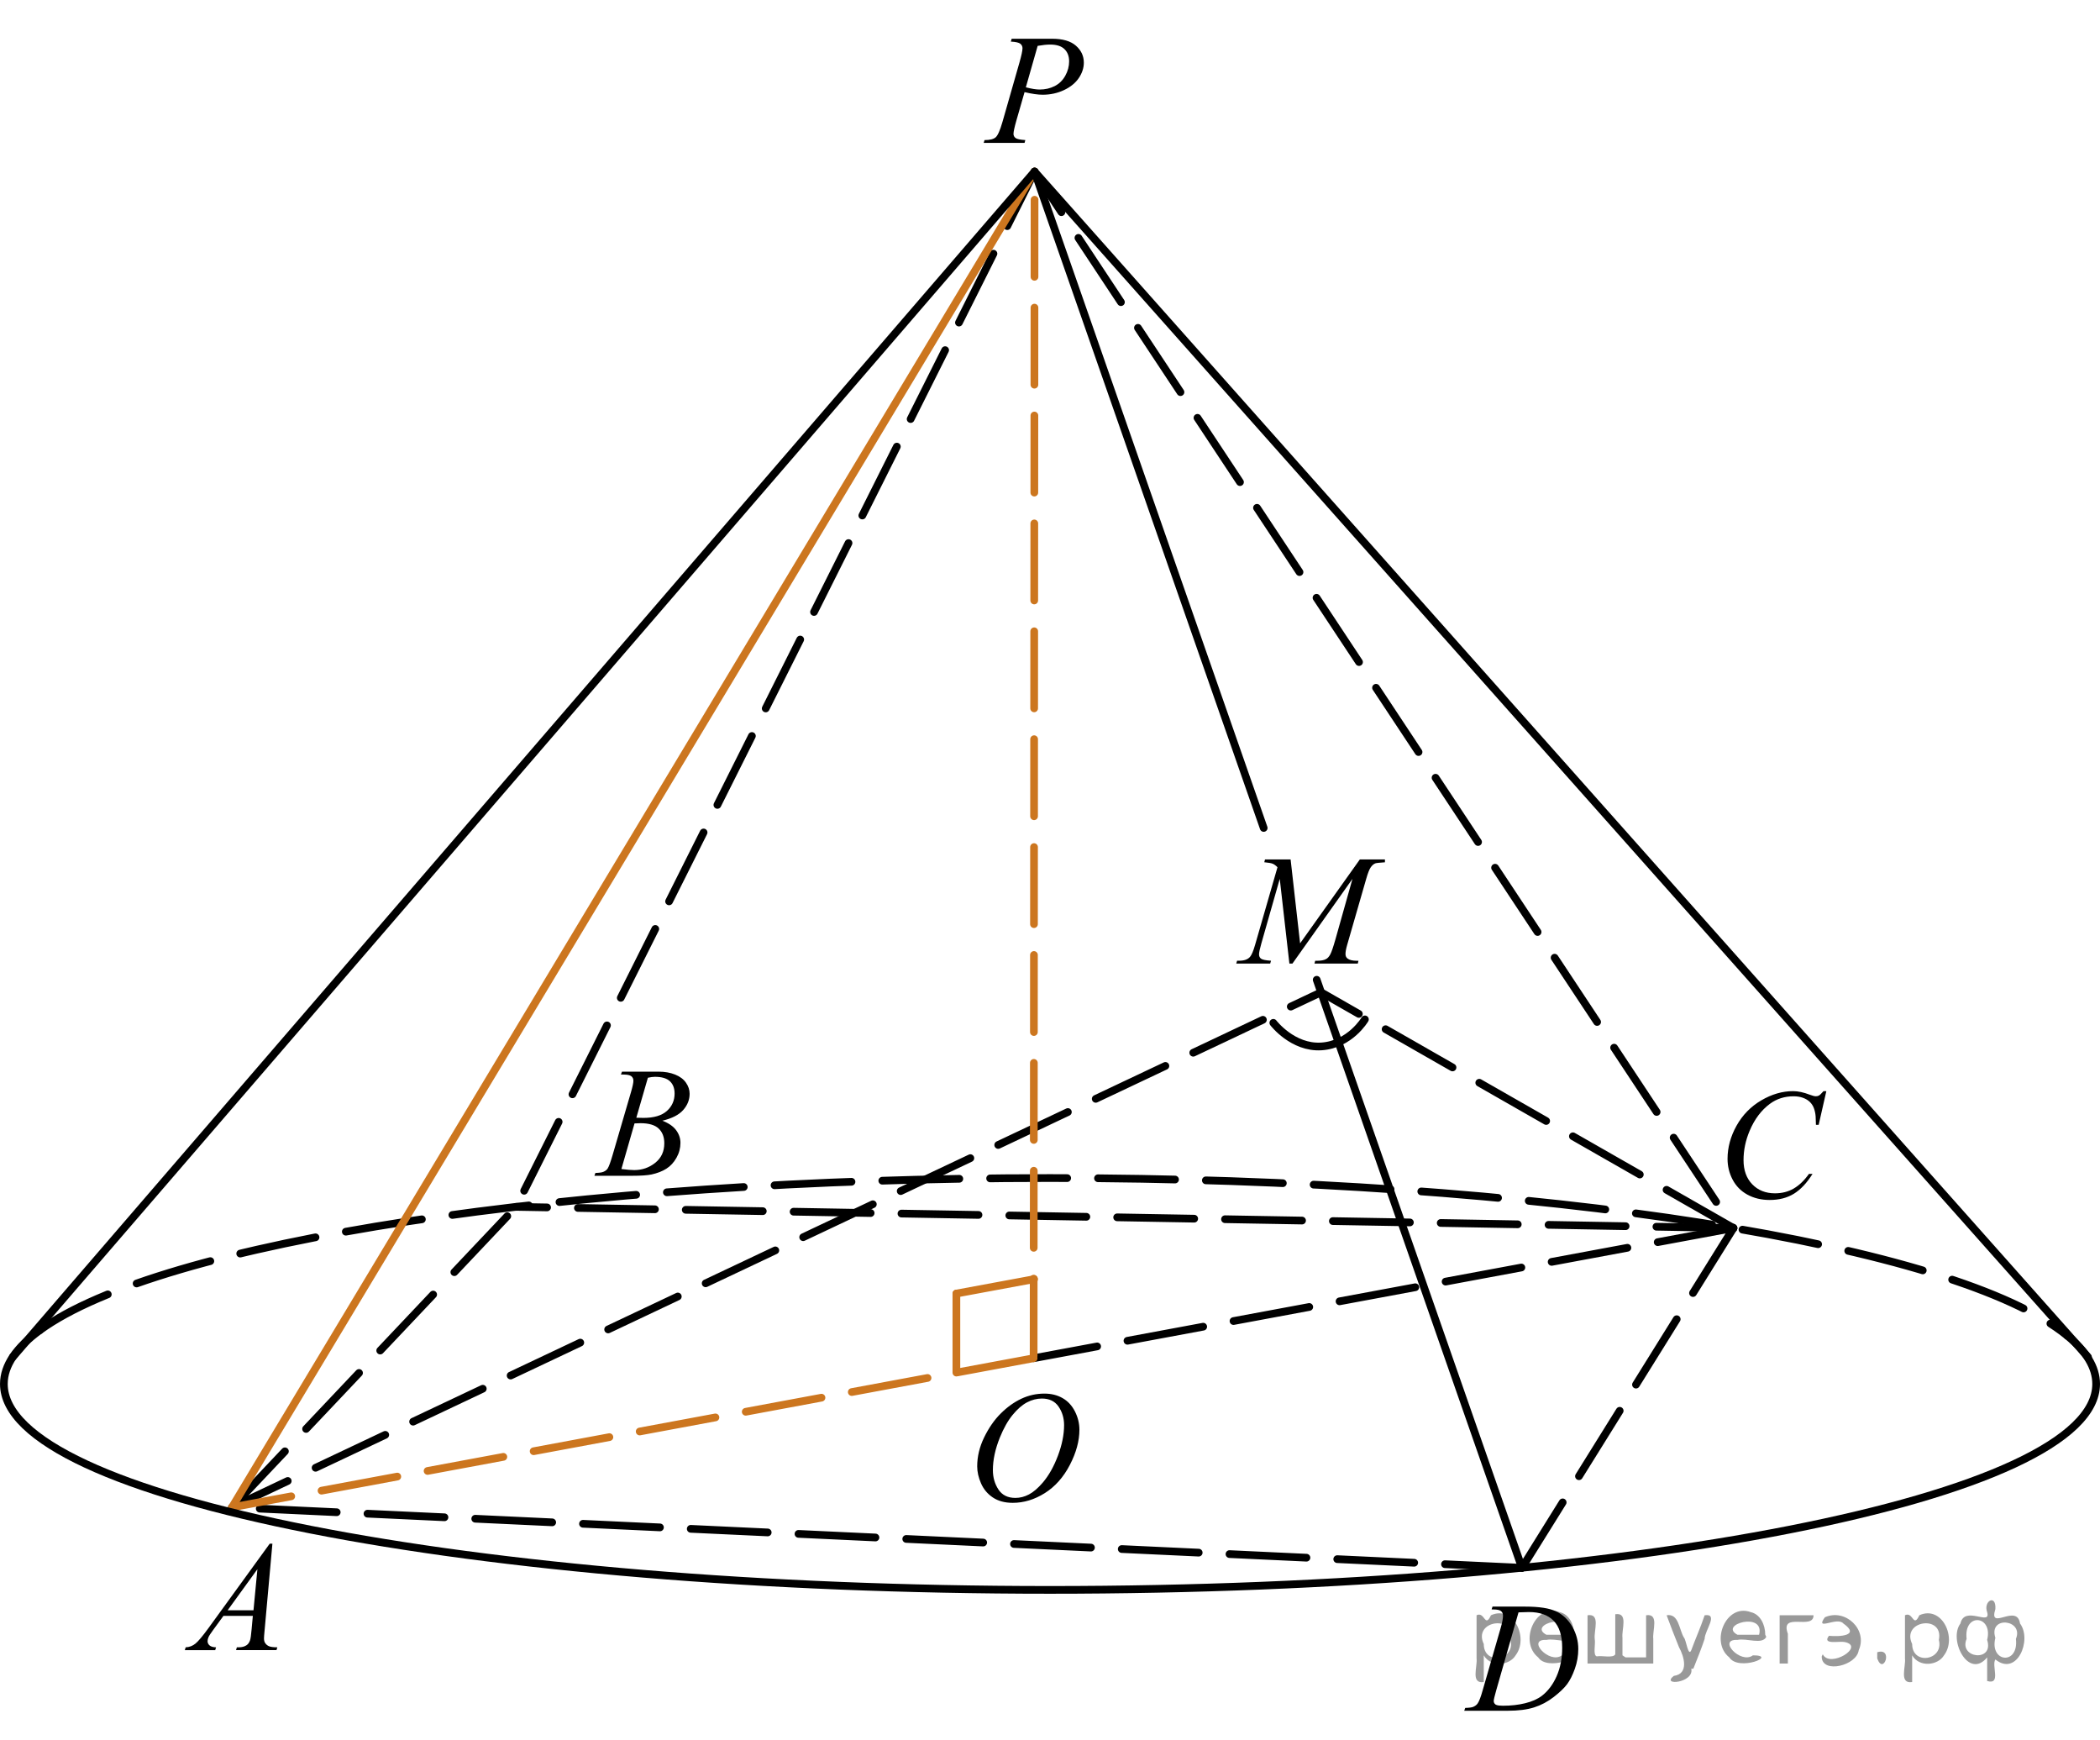 <?xml version="1.0" encoding="utf-8"?>
<!-- Generator: Adobe Illustrator 16.0.0, SVG Export Plug-In . SVG Version: 6.00 Build 0)  -->
<!DOCTYPE svg PUBLIC "-//W3C//DTD SVG 1.1//EN" "http://www.w3.org/Graphics/SVG/1.1/DTD/svg11.dtd">
<svg version="1.1" id="Слой_1" xmlns="http://www.w3.org/2000/svg" xmlns:xlink="http://www.w3.org/1999/xlink" x="0px" y="0px"
	 width="204.417px" height="169.333px" viewBox="-38.032 -27.299 204.417 169.333"
	 enable-background="new -38.032 -27.299 204.417 169.333" xml:space="preserve">
<polyline fill="none" stroke="#000000" stroke-width="0.75" stroke-linecap="round" stroke-linejoin="round" stroke-miterlimit="10" stroke-dasharray="7.5,3" points="
	130.705,92.218 90.562,69.272 -15.451,119.396 "/>
<line fill="none" stroke="#000000" stroke-width="0.75" stroke-linecap="round" stroke-linejoin="round" stroke-miterlimit="10" stroke-dasharray="7.5,3" x1="130.705" y1="92.218" x2="62.579" y2="104.886"/>
<path fill="none" stroke="#000000" stroke-width="0.75" stroke-linecap="round" stroke-linejoin="round" stroke-miterlimit="10" stroke-dasharray="7.5,3" d="
	M-34.157,102.162c11.686-8.533,51.283-14.813,98.333-14.813c48.031,0,88.294,6.544,99.027,15.349"/>
<polyline fill="none" stroke="#000000" stroke-width="0.75" stroke-linecap="round" stroke-linejoin="round" stroke-miterlimit="10" stroke-dasharray="7.5,3" points="
	-15.451,119.395 12.204,90.155 62.675,-10.6 "/>
<line fill="none" stroke="#000000" stroke-width="0.75" stroke-linecap="round" stroke-linejoin="round" stroke-miterlimit="10" stroke-dasharray="7.5,3" x1="110.117" y1="125.281" x2="-15.451" y2="119.396"/>
<line fill="none" stroke="#000000" stroke-width="0.75" stroke-linecap="round" stroke-linejoin="round" stroke-miterlimit="10" stroke-dasharray="7.5,3" x1="130.705" y1="92.218" x2="12.204" y2="90.155"/>
<line fill="none" stroke="#CC761F" stroke-width="0.75" stroke-linecap="round" stroke-linejoin="round" stroke-miterlimit="10" stroke-dasharray="7.5,3" x1="62.583" y1="104.64" x2="62.675" y2="-10.6"/>
<line fill="none" stroke="#CC761F" stroke-width="0.75" stroke-linecap="round" stroke-linejoin="round" stroke-miterlimit="10" stroke-dasharray="7.5,3" x1="62.579" y1="104.886" x2="-15.451" y2="119.396"/>
<polyline fill="none" stroke="#000000" stroke-width="0.75" stroke-linecap="round" stroke-linejoin="round" stroke-miterlimit="10" stroke-dasharray="7.5,3" points="
	110.117,125.281 130.705,92.218 62.675,-10.6 "/>
<g>
	<g>
		<g>
			<g>
				<defs>
					<rect id="SVGID_1_" x="-23.007" y="119.396" width="15.11" height="16.697"/>
				</defs>
				<clipPath id="SVGID_2_">
					<use xlink:href="#SVGID_1_"  overflow="visible"/>
				</clipPath>
				<g clip-path="url(#SVGID_2_)">
					<path d="M-11.515,122.93l-0.76,8.432c-0.039,0.396-0.06,0.652-0.06,0.777c0,0.198,0.037,0.352,0.109,0.455
						c0.095,0.146,0.221,0.252,0.381,0.321c0.16,0.066,0.429,0.104,0.809,0.104l-0.081,0.274h-3.939l0.08-0.274h0.17
						c0.32,0,0.58-0.069,0.783-0.209c0.143-0.097,0.252-0.252,0.332-0.474c0.053-0.153,0.104-0.519,0.154-1.09l0.117-1.285h-2.862
						l-1.019,1.396c-0.23,0.313-0.376,0.539-0.435,0.678c-0.061,0.139-0.09,0.267-0.09,0.387c0,0.158,0.063,0.295,0.191,0.41
						c0.128,0.113,0.339,0.179,0.635,0.188l-0.082,0.274h-2.958l0.081-0.274c0.364-0.017,0.686-0.14,0.964-0.371
						c0.277-0.229,0.691-0.728,1.242-1.481l5.978-8.236H-11.515L-11.515,122.93z M-12.976,125.417l-2.898,4h2.517L-12.976,125.417z"
						/>
				</g>
			</g>
		</g>
	</g>
</g>
<g>
	<g>
		<g>
			<g>
				<defs>
					<rect id="SVGID_3_" x="17.204" y="73.23" width="15.11" height="16.697"/>
				</defs>
				<clipPath id="SVGID_4_">
					<use xlink:href="#SVGID_3_"  overflow="visible"/>
				</clipPath>
				<g clip-path="url(#SVGID_4_)">
					<path d="M22.411,77.272l0.104-0.276h3.569c0.603,0,1.137,0.096,1.605,0.284s0.82,0.453,1.055,0.794
						c0.234,0.338,0.353,0.694,0.353,1.075c0,0.582-0.208,1.107-0.624,1.579c-0.415,0.473-1.094,0.817-2.032,1.043
						c0.604,0.229,1.05,0.532,1.335,0.911s0.428,0.795,0.428,1.248c0,0.504-0.127,0.983-0.384,1.442
						c-0.256,0.457-0.584,0.813-0.985,1.067c-0.398,0.254-0.883,0.44-1.448,0.563c-0.402,0.084-1.032,0.127-1.89,0.127h-3.668
						l0.097-0.276c0.386-0.011,0.646-0.048,0.782-0.111c0.196-0.084,0.336-0.195,0.42-0.337c0.117-0.188,0.274-0.622,0.473-1.301
						l1.794-6.137c0.151-0.519,0.229-0.881,0.229-1.09c0-0.188-0.068-0.33-0.203-0.438s-0.394-0.162-0.771-0.162
						C22.564,77.277,22.485,77.275,22.411,77.272z M22.456,86.471c0.531,0.069,0.947,0.104,1.246,0.104
						c0.77,0,1.447-0.233,2.041-0.703c0.592-0.47,0.889-1.104,0.889-1.905c0-0.611-0.184-1.091-0.551-1.435
						c-0.364-0.347-0.957-0.52-1.771-0.52c-0.157,0-0.352,0.009-0.576,0.021L22.456,86.471z M23.909,81.479
						c0.32,0.013,0.551,0.017,0.694,0.017c1.021,0,1.783-0.228,2.282-0.677c0.5-0.45,0.749-1.016,0.749-1.692
						c0-0.515-0.151-0.912-0.458-1.199c-0.307-0.285-0.792-0.43-1.461-0.43c-0.178,0-0.402,0.028-0.68,0.09L23.909,81.479z"/>
				</g>
			</g>
		</g>
	</g>
</g>
<g>
	<g>
		<g>
			<defs>
				<rect id="SVGID_5_" x="55.12" y="-27.299" width="15.11" height="16.699"/>
			</defs>
			<clipPath id="SVGID_6_">
				<use xlink:href="#SVGID_5_"  overflow="visible"/>
			</clipPath>
			<g clip-path="url(#SVGID_6_)">
				<path d="M60.446-23.528h3.939c1.032,0,1.806,0.228,2.316,0.678c0.513,0.451,0.769,1,0.769,1.648
					c0,0.513-0.163,1.011-0.487,1.494c-0.325,0.482-0.807,0.877-1.446,1.178c-0.639,0.301-1.331,0.451-2.072,0.451
					c-0.464,0-1.052-0.084-1.765-0.254l-0.797,2.767c-0.187,0.658-0.28,1.091-0.28,1.3c0,0.16,0.066,0.292,0.199,0.396
					c0.133,0.104,0.45,0.172,0.952,0.203L61.7-13.392h-3.977l0.081-0.274c0.521,0,0.884-0.092,1.088-0.273
					c0.204-0.181,0.425-0.684,0.661-1.506l1.651-5.771c0.196-0.691,0.295-1.156,0.295-1.391c0-0.175-0.069-0.318-0.21-0.435
					c-0.141-0.113-0.448-0.185-0.926-0.209L60.446-23.528z M61.825-18.802c0.557,0.145,1.003,0.217,1.343,0.217
					c0.536,0,1.024-0.111,1.466-0.336c0.438-0.225,0.783-0.562,1.031-1.01c0.249-0.448,0.373-0.915,0.373-1.396
					c0-0.502-0.151-0.901-0.458-1.195c-0.305-0.295-0.767-0.44-1.387-0.44c-0.335,0-0.74,0.042-1.218,0.127L61.825-18.802z"/>
			</g>
		</g>
	</g>
</g>
<g>
	<g>
		<defs>
			<rect id="SVGID_7_" x="127.038" y="75.357" width="16.49" height="18.077"/>
		</defs>
		<clipPath id="SVGID_8_">
			<use xlink:href="#SVGID_7_"  overflow="visible"/>
		</clipPath>
		<g clip-path="url(#SVGID_8_)">
			<path d="M139.747,78.892L139,82.17h-0.266l-0.029-0.821c-0.024-0.299-0.082-0.564-0.17-0.799s-0.221-0.438-0.397-0.609
				c-0.178-0.171-0.401-0.306-0.672-0.402c-0.271-0.098-0.572-0.146-0.9-0.146c-0.881,0-1.651,0.244-2.311,0.732
				c-0.842,0.622-1.502,1.501-1.979,2.637c-0.395,0.936-0.59,1.885-0.59,2.846c0,0.98,0.283,1.765,0.849,2.35
				s1.302,0.878,2.207,0.878c0.685,0,1.293-0.154,1.827-0.464c0.533-0.31,1.029-0.784,1.486-1.427h0.348
				c-0.542,0.871-1.143,1.513-1.801,1.924c-0.659,0.41-1.449,0.615-2.369,0.615c-0.817,0-1.54-0.173-2.17-0.519
				c-0.631-0.347-1.11-0.833-1.439-1.461c-0.33-0.627-0.494-1.302-0.494-2.023c0-1.104,0.293-2.182,0.877-3.228
				c0.586-1.045,1.389-1.867,2.41-2.465s2.051-0.896,3.09-0.896c0.486,0,1.032,0.117,1.639,0.352c0.266,0.1,0.457,0.148,0.576,0.148
				c0.117,0,0.222-0.023,0.31-0.074c0.088-0.05,0.235-0.191,0.442-0.426L139.747,78.892L139.747,78.892z"/>
		</g>
	</g>
</g>
<g>
	<g>
		<defs>
			<rect id="SVGID_9_" x="80.057" y="52.573" width="20.631" height="16.698"/>
		</defs>
		<clipPath id="SVGID_10_">
			<use xlink:href="#SVGID_9_"  overflow="visible"/>
		</clipPath>
		<g clip-path="url(#SVGID_10_)">
			<path d="M87.598,56.345l0.924,8.162l5.813-8.162h2.445v0.276c-0.531,0.034-0.845,0.069-0.938,0.104
				c-0.163,0.064-0.312,0.193-0.447,0.388c-0.135,0.195-0.282,0.568-0.439,1.121l-1.854,6.429c-0.108,0.374-0.162,0.668-0.162,0.882
				c0,0.193,0.066,0.342,0.199,0.44c0.188,0.146,0.482,0.218,0.887,0.218h0.177l-0.066,0.275h-4.218l0.073-0.275h0.2
				c0.374,0,0.659-0.056,0.856-0.165c0.152-0.079,0.289-0.229,0.41-0.452c0.121-0.223,0.289-0.713,0.506-1.477l1.655-5.875
				l-5.844,8.244h-0.296l-0.938-8.244l-1.788,6.271c-0.152,0.533-0.229,0.892-0.229,1.076c0,0.184,0.066,0.324,0.199,0.422
				c0.133,0.098,0.455,0.163,0.968,0.197l-0.081,0.276h-3.303l0.081-0.276h0.2c0.487,0,0.839-0.125,1.056-0.373
				c0.158-0.181,0.323-0.567,0.495-1.166l2.18-7.557c-0.163-0.17-0.317-0.284-0.466-0.344c-0.147-0.061-0.421-0.107-0.819-0.144
				l0.073-0.275h2.491V56.345z"/>
		</g>
	</g>
</g>
<path fill="none" stroke="#000000" stroke-width="0.75" stroke-linecap="round" stroke-linejoin="round" stroke-miterlimit="10" d="
	M85.915,72.245c0,0,1.886,2.475,4.682,2.295c2.794-0.183,4.234-2.631,4.234-2.631"/>
<g>
	<g>
		<g>
			<defs>
				<rect id="SVGID_11_" x="54.469" y="104.821" width="16.559" height="18.713"/>
			</defs>
			<clipPath id="SVGID_12_">
				<use xlink:href="#SVGID_11_"  overflow="visible"/>
			</clipPath>
		</g>
	</g>
	<g>
		<g>
			<defs>
				<rect id="SVGID_13_" x="54.138" y="104.766" width="16.491" height="18.146"/>
			</defs>
			<clipPath id="SVGID_14_">
				<use xlink:href="#SVGID_13_"  overflow="visible"/>
			</clipPath>
			<g clip-path="url(#SVGID_14_)">
				<path d="M63.637,108.328c0.664,0,1.252,0.146,1.764,0.439c0.512,0.292,0.913,0.725,1.203,1.297
					c0.29,0.571,0.436,1.166,0.436,1.78c0,1.091-0.312,2.233-0.934,3.431c-0.622,1.196-1.436,2.109-2.439,2.74
					c-1.004,0.629-2.042,0.944-3.115,0.944c-0.772,0-1.418-0.174-1.938-0.521c-0.52-0.348-0.903-0.807-1.151-1.375
					c-0.249-0.57-0.373-1.122-0.373-1.657c0-0.95,0.225-1.888,0.675-2.815c0.451-0.927,0.988-1.701,1.613-2.323
					c0.625-0.623,1.292-1.102,2-1.437C62.087,108.496,62.84,108.328,63.637,108.328z M63.386,108.809
					c-0.492,0-0.973,0.124-1.443,0.37c-0.47,0.248-0.937,0.652-1.399,1.216c-0.463,0.562-0.878,1.298-1.248,2.208
					c-0.453,1.119-0.679,2.177-0.679,3.171c0,0.71,0.18,1.338,0.539,1.886c0.359,0.547,0.91,0.82,1.653,0.82
					c0.448,0,0.887-0.112,1.317-0.337c0.431-0.226,0.88-0.61,1.347-1.154c0.585-0.686,1.078-1.56,1.477-2.621
					c0.398-1.063,0.598-2.053,0.598-2.973c0-0.681-0.18-1.281-0.539-1.804C64.651,109.07,64.109,108.809,63.386,108.809z"/>
			</g>
		</g>
	</g>
</g>
<line fill="none" stroke="#CC761F" stroke-width="0.75" stroke-linecap="round" stroke-linejoin="round" stroke-miterlimit="10" x1="55.064" y1="106.282" x2="55.064" y2="98.592"/>
<line fill="none" stroke="#CC761F" stroke-width="0.75" stroke-linecap="round" stroke-linejoin="round" stroke-miterlimit="10" x1="55.064" y1="98.592" x2="62.629" y2="97.19"/>
<g>
	<g>
		<defs>
			<rect id="SVGID_15_" x="101.761" y="125.474" width="16.561" height="16.561"/>
		</defs>
		<clipPath id="SVGID_16_">
			<use xlink:href="#SVGID_15_"  overflow="visible"/>
		</clipPath>
		<g clip-path="url(#SVGID_16_)">
		</g>
	</g>
	<g>
		<defs>
			<polygon id="SVGID_17_" points="101.981,141.98 118.472,141.98 118.472,125.281 101.981,125.281 101.981,141.98 			"/>
		</defs>
		<clipPath id="SVGID_18_">
			<use xlink:href="#SVGID_17_"  overflow="visible"/>
		</clipPath>
		<g clip-path="url(#SVGID_18_)">
			<path d="M107.163,129.334l0.088-0.276h3.196c1.354,0,2.356,0.157,3.008,0.471c0.652,0.314,1.173,0.809,1.562,1.483
				c0.389,0.676,0.583,1.399,0.583,2.172c0,0.662-0.112,1.307-0.336,1.932s-0.478,1.126-0.76,1.502
				c-0.283,0.376-0.718,0.791-1.303,1.244c-0.586,0.454-1.221,0.789-1.905,1.006c-0.684,0.217-1.537,0.325-2.561,0.325h-4.237
				l0.096-0.276c0.389-0.011,0.65-0.045,0.783-0.105c0.196-0.084,0.342-0.199,0.436-0.344c0.143-0.209,0.302-0.63,0.479-1.263
				l1.771-6.129c0.138-0.483,0.207-0.861,0.207-1.136c0-0.194-0.064-0.344-0.192-0.448s-0.379-0.157-0.753-0.157H107.163z
				 M109.783,129.618l-2.17,7.586c-0.162,0.568-0.244,0.919-0.244,1.054c0,0.08,0.026,0.157,0.078,0.231
				c0.052,0.075,0.121,0.125,0.21,0.149c0.128,0.045,0.335,0.067,0.62,0.067c0.772,0,1.49-0.081,2.151-0.242
				c0.662-0.162,1.205-0.402,1.628-0.722c0.601-0.463,1.08-1.102,1.439-1.913c0.359-0.813,0.539-1.736,0.539-2.773
				c0-1.17-0.276-2.041-0.827-2.611c-0.551-0.571-1.355-0.856-2.414-0.856C110.533,129.588,110.196,129.599,109.783,129.618z"/>
		</g>
	</g>
</g>
<line fill="none" stroke="#CC761F" stroke-width="0.75" stroke-linecap="round" stroke-linejoin="round" stroke-miterlimit="10" x1="-15.451" y1="119.396" x2="62.675" y2="-10.599"/>
<line fill="none" stroke="#000000" stroke-width="0.75" stroke-linecap="round" stroke-linejoin="round" stroke-miterlimit="10" x1="90.137" y1="68.055" x2="110.117" y2="125.281"/>
<line fill="none" stroke="#000000" stroke-width="0.75" stroke-linecap="round" stroke-linejoin="round" stroke-miterlimit="10" x1="62.675" y1="-10.599" x2="84.978" y2="53.278"/>
<path fill="none" stroke="#000000" stroke-width="0.75" stroke-linecap="round" stroke-linejoin="round" stroke-miterlimit="10" d="
	M163.203,102.698c1.835,1.505,2.807,3.076,2.807,4.692c0,11.068-45.592,20.041-101.833,20.041
	c-56.241,0-101.833-8.973-101.833-20.041c0-1.809,1.218-3.562,3.5-5.229"/>
<polyline fill="none" stroke="#000000" stroke-width="0.75" stroke-linecap="round" stroke-linejoin="round" stroke-miterlimit="10" points="
	-36.785,104.766 62.675,-10.599 165.214,104.766 "/>
<g style="stroke:none;fill:#000;fill-opacity:0.4" > <path d="m 106.4,133.9 c 0,0.8 0,1.6 0,2.5 -1.3,0.2 -0.6,-1.5 -0.7,-2.3 0,-1.4 0,-2.8 0,-4.2 0.8,-0.4 0.8,1.3 1.4,0.0 2.2,-1.0 3.7,2.2 2.4,3.9 -0.6,1.0 -2.4,1.2 -3.1,0.0 z m 2.6,-1.6 c 0.5,-2.5 -3.7,-1.9 -2.6,0.4 0.0,2.1 3.1,1.6 2.6,-0.4 z" /> <path d="m 115.3,132.0 c -0.4,0.8 -1.9,0.1 -2.8,0.3 -2.0,-0.1 0.3,2.4 1.5,1.5 2.5,0.0 -1.4,1.6 -2.3,0.2 -1.9,-1.5 -0.3,-5.3 2.1,-4.4 0.9,0.2 1.4,1.2 1.4,2.2 z m -0.7,-0.2 c 0.6,-2.3 -4.0,-1.0 -2.1,0.0 0.7,0 1.4,-0.0 2.1,-0.0 z" /> <path d="m 120.2,134.0 c 0.6,0 1.3,0 2.0,0 0,-1.3 0,-2.7 0,-4.1 1.3,-0.2 0.6,1.5 0.7,2.3 0,0.8 0,1.6 0,2.4 -2.1,0 -4.2,0 -6.4,0 0,-1.5 0,-3.1 0,-4.7 1.3,-0.2 0.6,1.5 0.7,2.3 0.1,0.5 -0.2,1.6 0.2,1.7 0.5,-0.1 1.6,0.2 1.8,-0.2 0,-1.3 0,-2.6 0,-3.9 1.3,-0.2 0.6,1.5 0.7,2.3 0,0.5 0,1.1 0,1.7 z" /> <path d="m 126.6,135.1 c 0.3,1.4 -3.0,1.7 -1.7,0.7 1.5,-0.2 1.0,-1.9 0.5,-2.8 -0.4,-1.0 -0.8,-2.0 -1.2,-3.1 1.2,-0.2 1.2,1.4 1.7,2.2 0.2,0.2 0.4,1.9 0.7,1.2 0.4,-1.1 0.9,-2.2 1.3,-3.4 1.4,-0.2 0.0,1.5 -0.0,2.3 -0.3,0.9 -0.7,1.9 -1.1,2.9 z" /> <path d="m 133.9,132.0 c -0.4,0.8 -1.9,0.1 -2.8,0.3 -2.0,-0.1 0.3,2.4 1.5,1.5 2.5,0.0 -1.4,1.6 -2.3,0.2 -1.9,-1.5 -0.3,-5.3 2.1,-4.4 0.9,0.2 1.4,1.2 1.4,2.2 z m -0.7,-0.2 c 0.6,-2.3 -4.0,-1.0 -2.1,0.0 0.7,0 1.4,-0.0 2.1,-0.0 z" /> <path d="m 135.2,134.6 c 0,-1.5 0,-3.1 0,-4.7 1.1,0 2.2,0 3.3,0 0.0,1.5 -3.3,-0.4 -2.5,1.8 0,0.9 0,1.9 0,2.9 -0.2,0 -0.5,0 -0.7,0 z" /> <path d="m 139.4,133.7 c 0.7,1.4 4.2,-0.8 2.1,-1.2 -0.5,-0.1 -2.2,0.3 -1.5,-0.6 1.0,0.1 3.1,0.0 1.4,-1.2 -0.6,-0.7 -2.8,0.8 -1.8,-0.6 2.0,-0.9 4.2,1.2 3.3,3.2 -0.2,1.5 -3.5,2.3 -3.6,0.7 l 0,-0.1 0,-0.0 0,0 z" /> <path d="m 144.7,133.5 c 1.6,-0.5 0.6,2.3 -0.0,0.6 -0.0,-0.2 0.0,-0.4 0.0,-0.6 z" /> <path d="m 148.1,133.9 c 0,0.8 0,1.6 0,2.5 -1.3,0.2 -0.6,-1.5 -0.7,-2.3 0,-1.4 0,-2.8 0,-4.2 0.8,-0.4 0.8,1.3 1.4,0.0 2.2,-1.0 3.7,2.2 2.4,3.9 -0.6,1.0 -2.4,1.2 -3.1,0.0 z m 2.6,-1.6 c 0.5,-2.5 -3.7,-1.9 -2.6,0.4 0.0,2.1 3.1,1.6 2.6,-0.4 z" /> <path d="m 153.4,132.2 c -0.8,1.9 2.7,2.3 2.0,0.1 0.6,-2.4 -2.3,-2.7 -2.0,-0.1 z m 2.0,4.2 c 0,-0.8 0,-1.6 0,-2.4 -1.8,2.2 -3.8,-1.7 -2.6,-3.3 0.4,-1.8 3.0,0.3 2.6,-1.1 -0.4,-1.1 0.9,-1.8 0.8,-0.3 -0.7,2.2 2.1,-0.6 2.4,1.4 1.2,1.6 -0.3,5.2 -2.4,3.5 -0.4,0.6 0.6,2.5 -0.8,2.1 z m 2.8,-4.2 c 0.8,-1.9 -2.7,-2.3 -2.0,-0.1 -0.6,2.4 2.3,2.7 2.0,0.1 z" /> </g></svg>

<!--File created and owned by https://sdamgia.ru. Copying is prohibited. All rights reserved.-->
